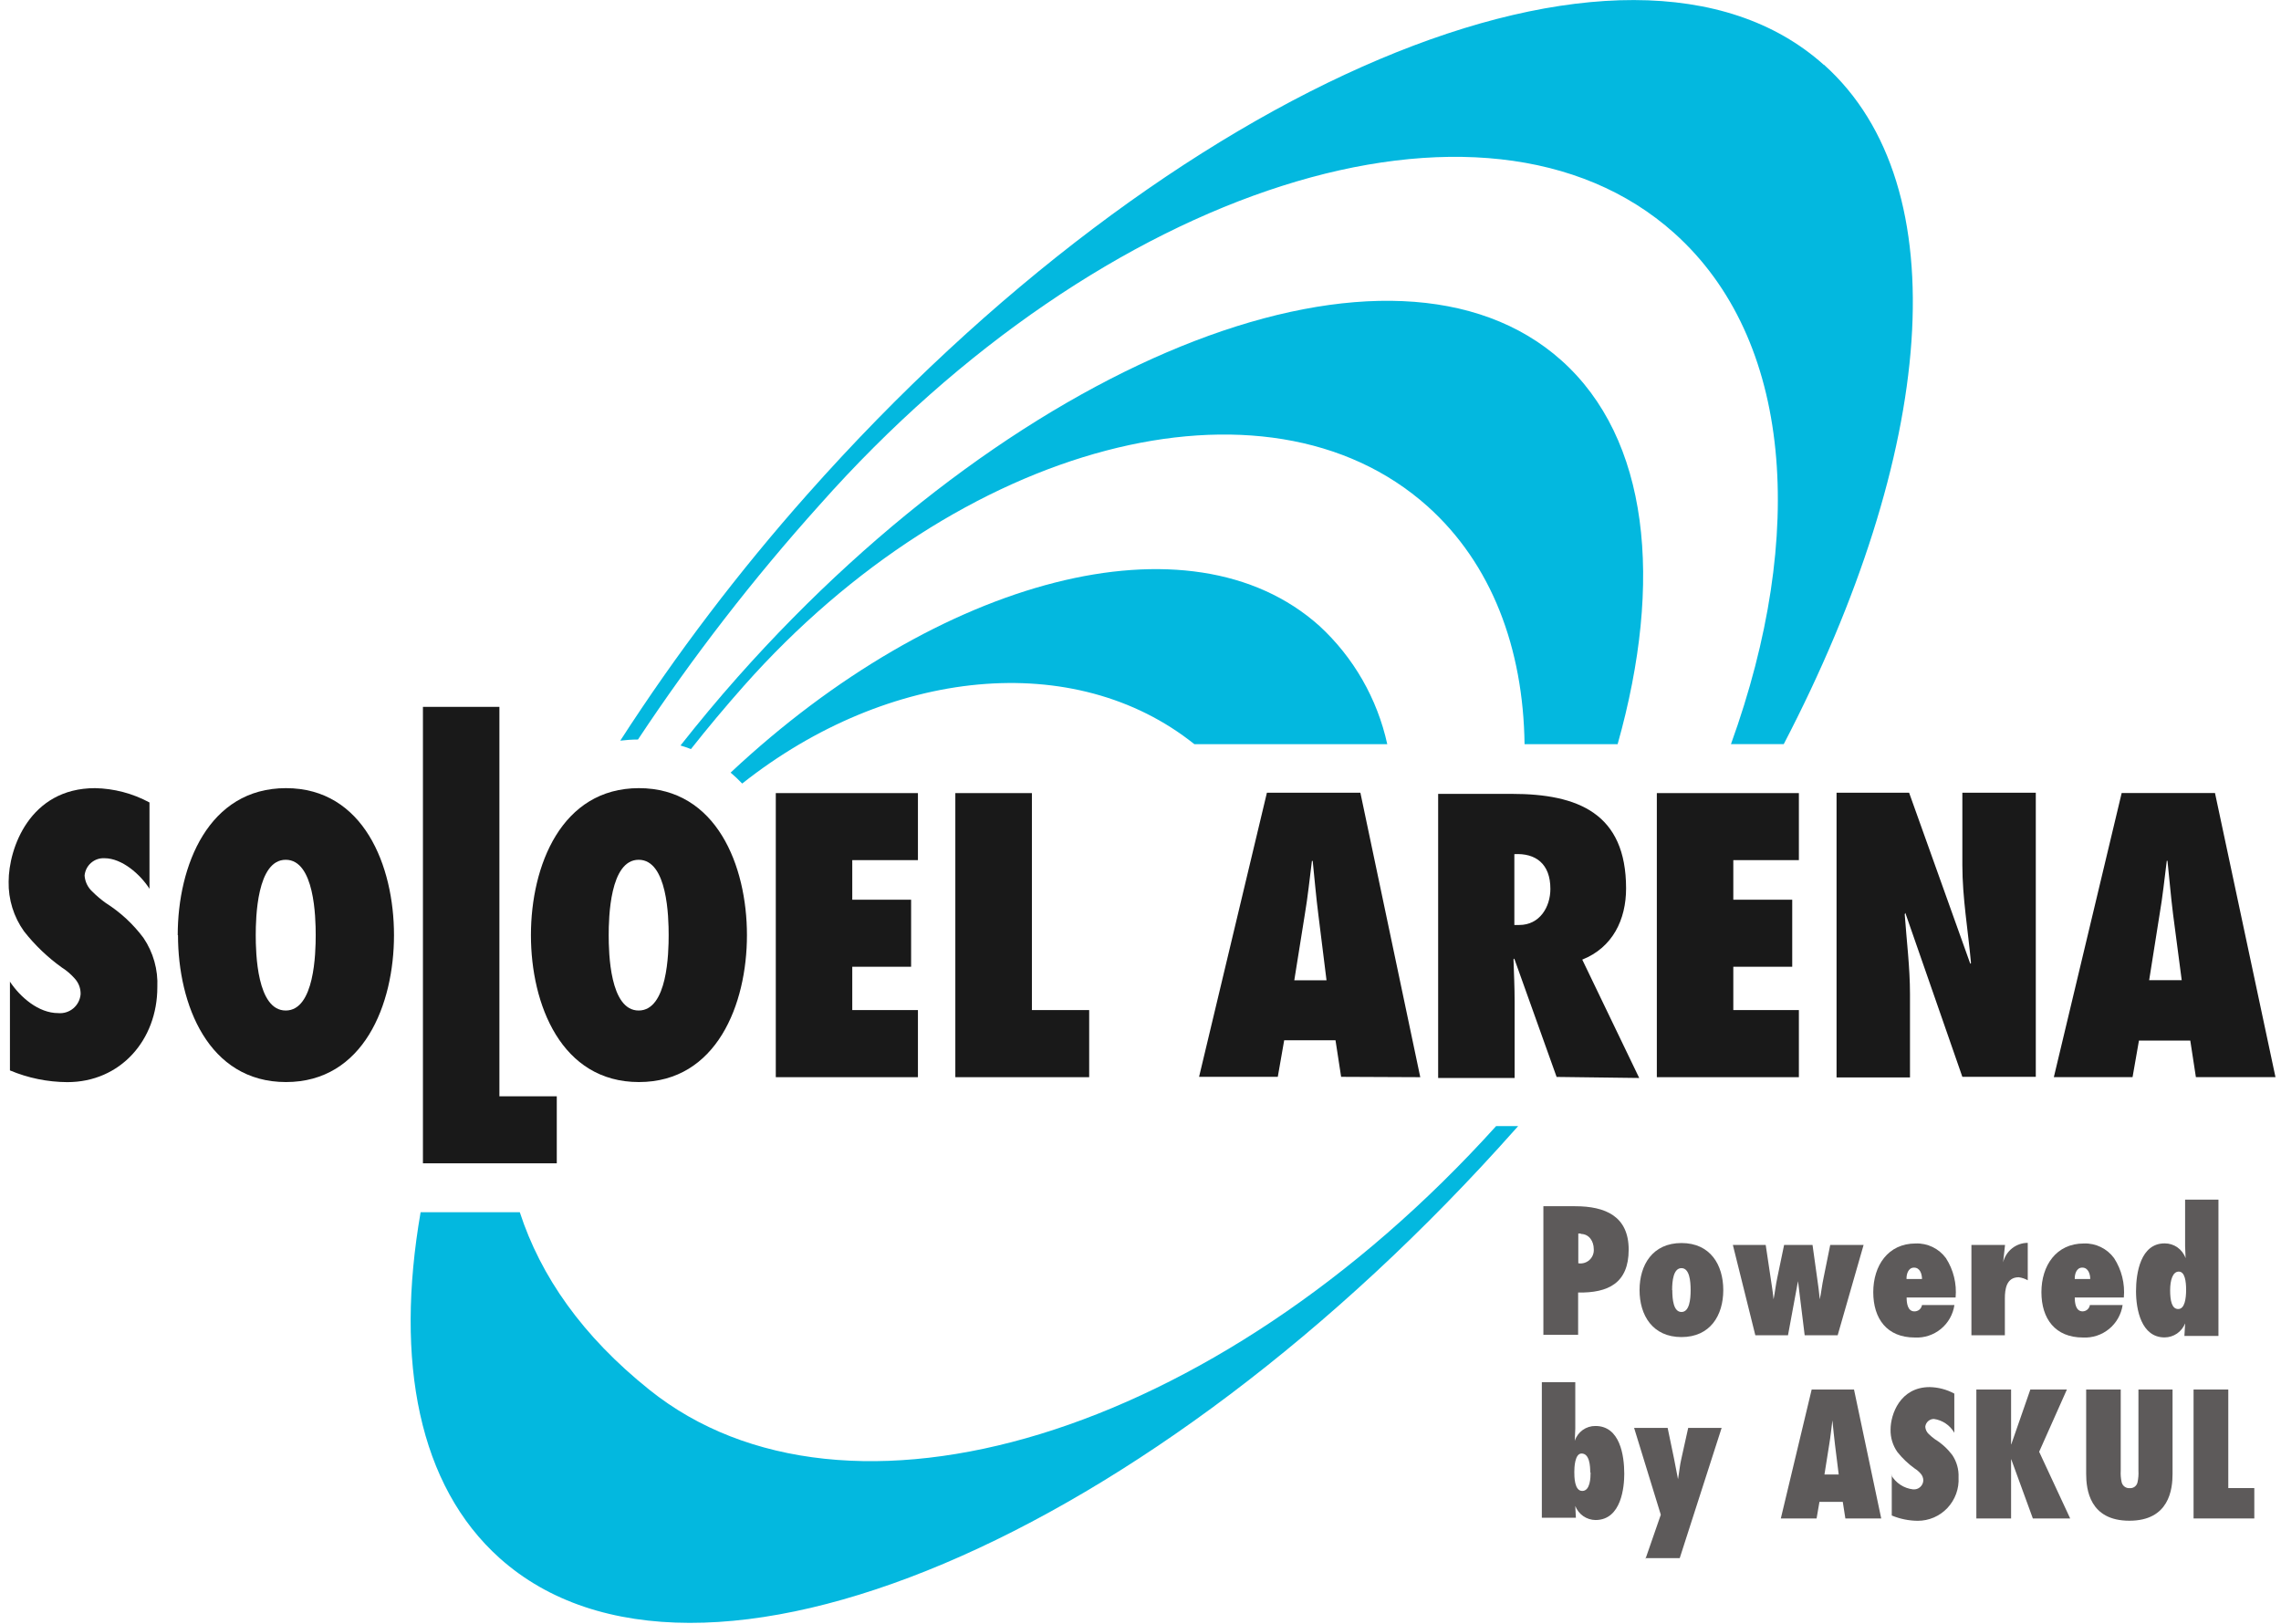 <svg width="118" height="84" viewBox="0 0 118 84" fill="none" xmlns="http://www.w3.org/2000/svg">
<g clip-path="url(#clip0_1363_4527)">
<path d="M0.505 50.773C1.05 51.595 1.998 52.412 3.008 52.412C3.148 52.425 3.289 52.41 3.424 52.368C3.558 52.326 3.683 52.258 3.791 52.168C3.899 52.077 3.988 51.966 4.053 51.841C4.118 51.715 4.158 51.578 4.17 51.438C4.179 51.135 4.068 50.841 3.862 50.62C3.669 50.401 3.447 50.21 3.2 50.054C2.463 49.526 1.803 48.895 1.243 48.181C0.708 47.433 0.429 46.532 0.447 45.611C0.447 43.896 1.533 40.774 4.917 40.774C5.901 40.793 6.866 41.047 7.733 41.515V45.98C7.263 45.239 6.316 44.399 5.404 44.399C5.15 44.386 4.902 44.472 4.71 44.64C4.518 44.807 4.399 45.043 4.376 45.297C4.398 45.609 4.537 45.901 4.765 46.115C4.986 46.336 5.226 46.539 5.48 46.721C6.23 47.196 6.887 47.805 7.42 48.518C7.929 49.269 8.182 50.166 8.139 51.074C8.139 53.8 6.235 55.983 3.482 55.983C2.463 55.978 1.454 55.772 0.514 55.377V50.773" fill="#191919"/>
<path d="M13.23 48.379C13.23 47.48 13.289 44.48 14.781 44.48C16.274 44.48 16.332 47.462 16.332 48.379C16.332 49.295 16.274 52.278 14.781 52.278C13.289 52.278 13.23 49.295 13.23 48.379ZM9.208 48.379C9.208 51.972 10.781 55.979 14.795 55.979C18.808 55.979 20.382 51.963 20.382 48.379C20.382 44.794 18.808 40.774 14.795 40.774C10.781 40.774 9.194 44.789 9.194 48.379H9.208Z" fill="#191919"/>
<path d="M21.879 60.183V36.569H25.835V56.716H28.803V60.183H21.879Z" fill="#191919"/>
<path d="M31.489 48.379C31.489 47.48 31.547 44.48 33.04 44.48C34.533 44.48 34.591 47.462 34.591 48.379C34.591 49.295 34.533 52.278 33.04 52.278C31.547 52.278 31.489 49.295 31.489 48.379ZM27.466 48.379C27.466 51.972 29.04 55.979 33.053 55.979C37.067 55.979 38.641 51.963 38.641 48.379C38.641 44.794 37.067 40.774 33.053 40.774C29.04 40.774 27.466 44.789 27.466 48.379Z" fill="#191919"/>
<path d="M40.133 41.03H47.486V44.498H44.089V46.546H47.133V50.014H44.089V52.255H47.486V55.727H40.133V41.03Z" fill="#191919"/>
<path d="M49.421 55.727V41.03H53.382V52.255H56.345V55.727H49.421Z" fill="#191919"/>
<path d="M66.956 50.714L67.501 47.305C67.653 46.407 67.752 45.454 67.868 44.538H67.908C68.002 45.436 68.082 46.389 68.199 47.305L68.623 50.714H66.956M73.473 55.727L70.375 41.012H65.539L62.03 55.709H66.102L66.433 53.818H69.088L69.379 55.709L73.473 55.727Z" fill="#191919"/>
<path d="M78.34 47.812V44.188C79.427 44.129 80.204 44.673 80.204 45.984C80.204 46.937 79.641 47.853 78.595 47.853H78.34M84.799 55.768L81.853 49.645C83.422 49.021 84.12 47.579 84.12 45.962C84.12 42.081 81.639 41.07 78.206 41.07H74.398V55.768H78.354V51.792C78.354 51.074 78.318 50.35 78.296 49.632L78.336 49.591L80.526 55.714L84.799 55.768Z" fill="#191919"/>
<path d="M85.711 41.03H93.059V44.498H89.667V46.546H92.715V50.014H89.667V52.255H93.059V55.727H85.711V41.03Z" fill="#191919"/>
<path d="M95.003 41.012H98.762L101.927 49.861L101.963 49.821C101.811 48.127 101.516 46.452 101.516 44.754V41.012H105.315V55.709H101.516L98.566 47.229L98.534 47.3C98.633 48.684 98.807 50.05 98.807 51.433V55.741H95.008V41.012" fill="#191919"/>
<path d="M111.179 50.714L111.72 47.3C111.876 46.402 111.975 45.45 112.091 44.533H112.127C112.225 45.432 112.301 46.384 112.417 47.3L112.864 50.71H111.197M117.714 55.723L114.585 41.025H109.758L106.249 55.723H110.321L110.652 53.832H113.307L113.597 55.723H117.714Z" fill="#191919"/>
<path d="M79.842 69.078V62.403H81.483C83.047 62.403 84.254 62.919 84.254 64.649C84.254 66.378 83.199 66.895 81.639 66.868V69.055H79.851M81.782 63.813H81.648V65.354C81.751 65.371 81.858 65.365 81.958 65.335C82.059 65.305 82.151 65.252 82.229 65.18C82.306 65.109 82.366 65.02 82.404 64.922C82.442 64.824 82.457 64.718 82.448 64.613C82.444 64.217 82.211 63.836 81.773 63.836L81.782 63.813Z" fill="#5D5A5A"/>
<path d="M89.148 66.742C89.148 68.049 88.473 69.172 86.985 69.172C85.496 69.172 84.817 68.049 84.817 66.742C84.817 65.435 85.496 64.307 86.985 64.307C88.473 64.307 89.148 65.43 89.148 66.742ZM86.511 66.742C86.511 67.218 86.569 67.874 86.985 67.874C87.4 67.874 87.459 67.218 87.459 66.742C87.459 66.266 87.4 65.606 86.985 65.606C86.569 65.606 86.502 66.261 86.502 66.742H86.511Z" fill="#5D5A5A"/>
<path d="M93.359 69.078L93.014 66.279L92.496 69.078H90.806L89.644 64.406H91.343L91.597 66.104C91.651 66.472 91.714 66.845 91.749 67.218C91.825 66.845 91.861 66.472 91.942 66.104L92.295 64.406H93.765L94.002 66.104C94.056 66.472 94.105 66.845 94.141 67.218C94.221 66.845 94.257 66.472 94.337 66.104L94.681 64.406H96.407L95.066 69.078H93.359Z" fill="#5D5A5A"/>
<path d="M101.105 67.515C101.033 68.001 100.783 68.444 100.403 68.754C100.023 69.065 99.542 69.222 99.053 69.195C97.618 69.195 96.907 68.224 96.907 66.85C96.907 65.475 97.672 64.33 99.098 64.33C99.401 64.318 99.703 64.381 99.976 64.513C100.249 64.646 100.487 64.843 100.667 65.089C101.055 65.692 101.232 66.408 101.167 67.124H98.633C98.633 67.398 98.677 67.843 99.035 67.843C99.129 67.845 99.221 67.813 99.293 67.753C99.365 67.692 99.413 67.608 99.428 67.515H101.118M99.428 66.167C99.428 65.911 99.326 65.579 99.017 65.579C98.709 65.579 98.619 65.929 98.628 66.167H99.428Z" fill="#5D5A5A"/>
<path d="M104.917 66.243C104.768 66.157 104.604 66.101 104.434 66.077C103.791 66.077 103.715 66.697 103.715 67.182V69.078H101.985V64.406H103.724L103.625 65.305C103.695 65.017 103.858 64.762 104.089 64.58C104.32 64.397 104.605 64.298 104.899 64.298V66.234" fill="#5D5A5A"/>
<path d="M109.807 67.514C109.734 68.001 109.484 68.442 109.105 68.753C108.725 69.064 108.244 69.221 107.756 69.195C106.321 69.195 105.606 68.224 105.606 66.85C105.606 65.475 106.37 64.33 107.8 64.33C108.103 64.318 108.404 64.382 108.676 64.514C108.949 64.646 109.185 64.844 109.365 65.089C109.755 65.691 109.933 66.408 109.87 67.124H107.331C107.331 67.398 107.376 67.842 107.738 67.842C107.829 67.841 107.916 67.808 107.985 67.748C108.054 67.688 108.099 67.605 108.113 67.514H109.807ZM108.131 66.167C108.131 65.911 108.028 65.578 107.72 65.578C107.411 65.578 107.322 65.929 107.331 66.167H108.131Z" fill="#5D5A5A"/>
<path d="M113.039 68.467C112.953 68.68 112.807 68.862 112.619 68.991C112.43 69.119 112.207 69.189 111.979 69.19C110.768 69.19 110.5 67.739 110.5 66.8C110.5 65.862 110.732 64.325 111.979 64.325C112.218 64.323 112.45 64.396 112.645 64.534C112.84 64.672 112.987 64.867 113.065 65.093V65.093C113.065 64.882 113.039 64.671 113.039 64.456V62.061H114.764V69.114H113.003L113.039 68.503M113.092 66.742C113.092 66.293 113.03 65.785 112.712 65.785C112.395 65.785 112.265 66.234 112.265 66.751C112.265 67.267 112.346 67.721 112.681 67.721C113.016 67.721 113.092 67.2 113.092 66.706V66.742Z" fill="#5D5A5A"/>
<path d="M79.762 71.504H81.492V73.902L81.465 74.54C81.539 74.314 81.683 74.118 81.876 73.979C82.069 73.841 82.3 73.769 82.537 73.772C83.798 73.772 84.026 75.281 84.026 76.247C84.026 76.894 83.892 78.637 82.537 78.637C82.311 78.634 82.09 78.564 81.903 78.434C81.717 78.304 81.574 78.121 81.492 77.909V77.909L81.523 78.52H79.762V71.468M82.265 76.157C82.265 75.865 82.238 75.196 81.818 75.196C81.469 75.196 81.442 75.91 81.442 76.148C81.442 76.386 81.442 77.132 81.853 77.132C82.265 77.132 82.283 76.449 82.283 76.193L82.265 76.157Z" fill="#5D5A5A"/>
<path d="M85.125 80.644L85.916 78.363L84.535 73.871H86.27L86.605 75.483C86.676 75.825 86.734 76.18 86.806 76.525C86.869 76.18 86.895 75.825 86.976 75.483L87.333 73.871H89.063L86.895 80.609H85.108" fill="#5D5A5A"/>
<path d="M95.464 78.556L95.33 77.698H94.123L93.975 78.556H92.125L93.721 71.885H95.911L97.319 78.556H95.464ZM95.12 76.283L94.927 74.733C94.874 74.32 94.838 73.893 94.793 73.48C94.74 73.893 94.699 74.32 94.628 74.733L94.382 76.283H95.12Z" fill="#5D5A5A"/>
<path d="M97.833 76.31C97.951 76.514 98.116 76.687 98.313 76.816C98.51 76.945 98.734 77.025 98.968 77.051C99.032 77.057 99.097 77.05 99.158 77.031C99.22 77.012 99.277 76.98 99.326 76.938C99.375 76.896 99.415 76.845 99.445 76.787C99.474 76.73 99.491 76.666 99.496 76.602C99.498 76.533 99.486 76.465 99.461 76.401C99.437 76.337 99.4 76.278 99.353 76.229C99.266 76.129 99.165 76.043 99.053 75.973C98.718 75.733 98.417 75.447 98.159 75.124C97.918 74.784 97.792 74.374 97.802 73.956C97.802 73.174 98.293 71.76 99.826 71.76C100.271 71.769 100.708 71.885 101.1 72.096V74.122C100.99 73.93 100.838 73.766 100.655 73.643C100.472 73.519 100.264 73.439 100.045 73.408C99.934 73.407 99.827 73.449 99.744 73.523C99.661 73.598 99.609 73.701 99.598 73.812C99.607 73.954 99.67 74.088 99.773 74.185C99.875 74.284 99.984 74.376 100.099 74.459C100.445 74.672 100.748 74.948 100.993 75.272C101.223 75.613 101.338 76.02 101.319 76.431C101.336 76.72 101.293 77.01 101.194 77.282C101.095 77.553 100.942 77.802 100.744 78.013C100.546 78.223 100.308 78.39 100.043 78.505C99.778 78.619 99.493 78.678 99.205 78.677C98.745 78.673 98.289 78.58 97.864 78.403V76.314" fill="#5D5A5A"/>
<path d="M105.163 78.556L104.046 75.497H104.055H104.037V78.556H102.24V71.885H104.037V74.724H104.028H104.037L104.019 74.742V74.724H104.046L105.033 71.885H106.924L105.489 75.106L107.094 78.556H105.163Z" fill="#5D5A5A"/>
<path d="M112.39 71.885V76.247C112.39 77.051 112.216 78.673 110.156 78.673C108.095 78.673 107.921 77.051 107.921 76.247V71.885H109.709V76.081C109.697 76.277 109.712 76.473 109.753 76.665C109.772 76.76 109.824 76.846 109.9 76.905C109.977 76.965 110.072 76.994 110.169 76.988C110.264 76.996 110.359 76.969 110.435 76.911C110.511 76.853 110.563 76.768 110.58 76.674C110.621 76.482 110.636 76.285 110.625 76.09V71.885H112.413" fill="#5D5A5A"/>
<path d="M113.477 78.556V71.885H115.273V76.984H116.619V78.556H113.477Z" fill="#5D5A5A"/>
<path d="M77.397 58.257C62.795 74.428 43.718 80.02 33.594 71.899C30.126 69.123 27.971 66.032 26.89 62.713H21.759C20.418 70.452 21.665 76.862 25.848 80.609C35.968 89.669 59.501 79.71 78.421 58.387C78.457 58.341 78.496 58.298 78.537 58.257H77.397" fill="#03B8DF"/>
<path d="M94.346 3.351C84.231 -5.705 60.69 4.241 41.769 25.573C38.223 29.566 34.987 33.827 32.088 38.317C32.392 38.279 32.698 38.259 33.004 38.258C35.833 33.99 38.97 29.936 42.391 26.13C57.038 9.608 76.834 3.306 86.609 12.057C92.737 17.546 93.466 27.648 89.546 38.496H92.277C100.085 23.48 101.391 9.649 94.355 3.347" fill="#03B8DF"/>
<path d="M80.781 18.651C72.127 10.902 53.069 18.233 38.167 35.02C37.13 36.187 36.147 37.373 35.203 38.568C35.387 38.622 35.565 38.681 35.744 38.752C36.602 37.665 37.51 36.581 38.466 35.5C49.641 22.882 65.495 18.718 73.853 26.197C77.169 29.171 78.801 33.533 78.868 38.501H83.682C86.069 30.024 85.291 22.689 80.781 18.651" fill="#03B8DF"/>
<path d="M38.395 40.536C45.958 34.548 55.59 33.542 61.789 38.501H71.766C71.249 36.145 70.023 34.007 68.252 32.378C61.575 26.399 48.586 29.863 37.796 39.97C38.005 40.148 38.205 40.337 38.395 40.536Z" fill="#03B8DF"/>
</g>
<defs>
<clipPath id="clip0_1363_4527">
<rect width="118" height="84" fill="white"/>
</clipPath>
</defs>
</svg>

